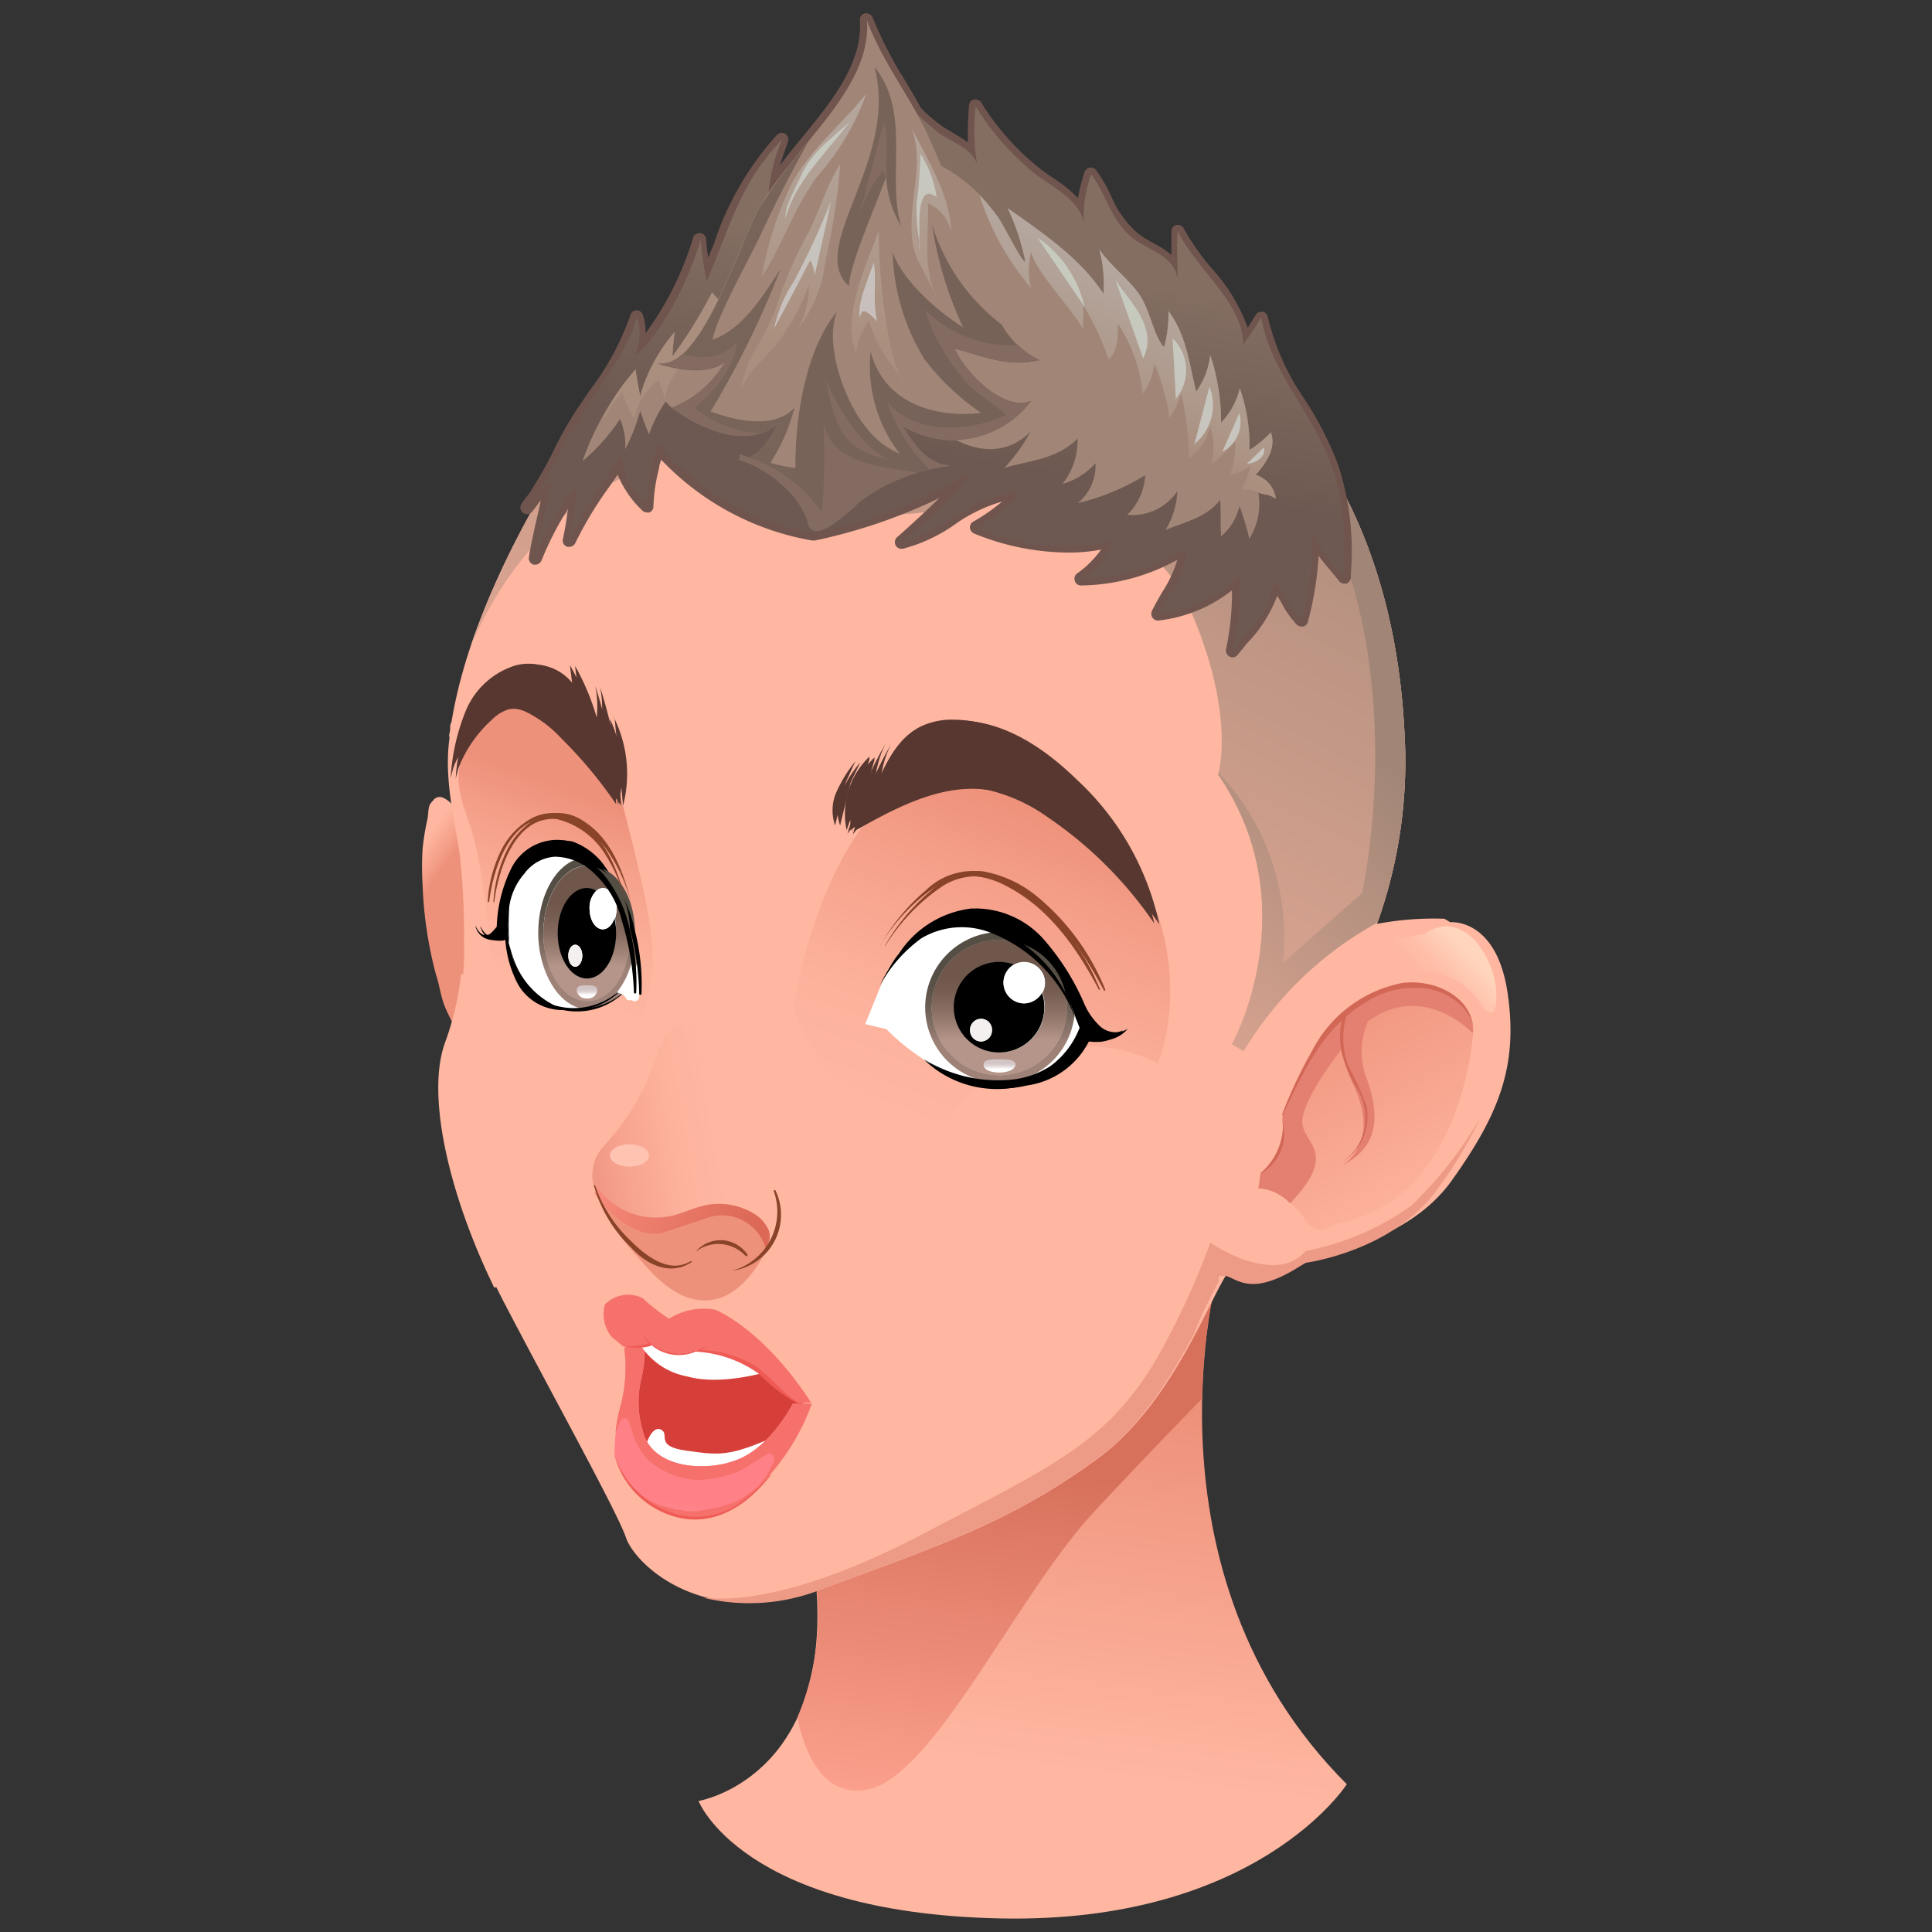 <svg xmlns="http://www.w3.org/2000/svg" xmlns:xlink="http://www.w3.org/1999/xlink" viewBox="0 0 128 128"><rect x="0" y="0" width="128" height="128" fill="#333333" stroke="none"/><defs><style>.cls-1{fill:url(#Sfumatura_senza_nome_697);}.cls-2{fill:url(#Sfumatura_senza_nome_175);}.cls-3{fill:url(#Sfumatura_senza_nome_174);}.cls-4{fill:#ffb7a1;}.cls-5{fill:url(#Sfumatura_senza_nome_537);}.cls-6{fill:url(#Sfumatura_senza_nome_537-2);}.cls-7{fill:url(#Sfumatura_senza_nome_693);}.cls-8{fill:url(#Sfumatura_senza_nome_693-2);}.cls-9{fill:url(#Sfumatura_senza_nome_174-2);}.cls-10{fill:#e48071;}.cls-11{fill:#d26756;}.cls-12{fill:url(#Sfumatura_senza_nome_145);}.cls-13{fill:#ed9a86;}.cls-14{fill:url(#Sfumatura_senza_nome_344);}.cls-15{fill:url(#Sfumatura_senza_nome_138);}.cls-16{fill:#ee917b;}.cls-17{fill:#ffc4b1;}.cls-18{fill:#894328;}.cls-19{fill:#57372f;}.cls-20{fill:#fff;}.cls-21{fill:url(#Sfumatura_senza_nome_197);}.cls-22{fill:url(#Sfumatura_senza_nome_197-2);}.cls-23{fill:url(#Sfumatura_senza_nome_197-3);}.cls-24{fill:url(#Sfumatura_senza_nome_197-4);}.cls-25{fill:url(#Sfumatura_senza_nome_196);}.cls-26{fill:url(#Sfumatura_senza_nome_197-5);}.cls-27{fill:url(#Sfumatura_senza_nome_196-2);}.cls-28{fill:url(#Sfumatura_senza_nome_195);}.cls-29{fill:#f5f0f0;}.cls-30{fill:url(#Sfumatura_senza_nome_197-6);}.cls-31{fill:url(#Sfumatura_senza_nome_197-7);}.cls-32{fill:url(#Sfumatura_senza_nome_197-8);}.cls-33{fill:url(#Sfumatura_senza_nome_196-3);}.cls-34{fill:url(#Sfumatura_senza_nome_197-9);}.cls-35{fill:url(#Sfumatura_senza_nome_196-4);}.cls-36{fill:url(#Sfumatura_senza_nome_195-2);}.cls-37{fill:url(#Sfumatura_senza_nome_197-10);}.cls-38{fill:url(#Sfumatura_senza_nome_197-11);}.cls-39{fill:url(#Sfumatura_senza_nome_197-12);}.cls-40{fill:url(#Sfumatura_senza_nome_197-13);}.cls-41{fill:url(#Sfumatura_senza_nome_196-5);}.cls-42{fill:url(#Sfumatura_senza_nome_197-14);}.cls-43{fill:url(#Sfumatura_senza_nome_196-6);}.cls-44{fill:url(#Sfumatura_senza_nome_195-3);}.cls-45{fill:url(#Sfumatura_senza_nome_197-15);}.cls-46{fill:url(#Sfumatura_senza_nome_197-16);}.cls-47{fill:url(#Sfumatura_senza_nome_197-17);}.cls-48{fill:url(#Sfumatura_senza_nome_196-7);}.cls-49{fill:url(#Sfumatura_senza_nome_197-18);}.cls-50{fill:url(#Sfumatura_senza_nome_196-8);}.cls-51{fill:url(#Sfumatura_senza_nome_195-4);}.cls-52{fill:#d63f39;}.cls-53{fill:url(#Sfumatura_senza_nome_92);}.cls-54{fill:#f6716c;}.cls-55{fill:#ef5a55;}.cls-56{fill:url(#Sfumatura_senza_nome_791);}.cls-57{fill:url(#Sfumatura_senza_nome_791-2);}.cls-58{fill:url(#Sfumatura_senza_nome_923);}.cls-59{fill:#70554e;}.cls-60{fill:url(#Sfumatura_senza_nome_830);}.cls-61{fill:#a18677;}.cls-62{fill:url(#Sfumatura_senza_nome_790);}.cls-63{fill:url(#Sfumatura_senza_nome_923-2);}.cls-64{fill:url(#Sfumatura_senza_nome_830-2);}.cls-65{fill:url(#Sfumatura_senza_nome_790-2);}.cls-66{fill:url(#Sfumatura_senza_nome_923-3);}.cls-67{fill:#846b62;}</style><linearGradient id="Sfumatura_senza_nome_697" x1="71.1" y1="92.49" x2="67.98" y2="116.98" gradientUnits="userSpaceOnUse"><stop offset="0" stop-color="#ee917b"/><stop offset="1" stop-color="#ffb7a1"/></linearGradient><linearGradient id="Sfumatura_senza_nome_175" x1="66.94" y1="97.27" x2="63.79" y2="122.05" gradientUnits="userSpaceOnUse"><stop offset="0" stop-color="#d7715c"/><stop offset="1" stop-color="#ffa592"/></linearGradient><linearGradient id="Sfumatura_senza_nome_174" x1="27.98" y1="59.5" x2="26.28" y2="58.28" gradientUnits="userSpaceOnUse"><stop offset="0.01" stop-color="#ee917b"/><stop offset="0.27" stop-color="#f39c86"/><stop offset="1" stop-color="#ffb7a1"/></linearGradient><linearGradient id="Sfumatura_senza_nome_537" x1="61.94" y1="74.75" x2="69.89" y2="53.82" gradientUnits="userSpaceOnUse"><stop offset="0" stop-color="#ffb7a1"/><stop offset="0.31" stop-color="#fcb19b"/><stop offset="0.72" stop-color="#f5a08a"/><stop offset="1" stop-color="#ee917b"/></linearGradient><linearGradient id="Sfumatura_senza_nome_537-2" x1="34.33" y1="64.81" x2="38.77" y2="52.73" xlink:href="#Sfumatura_senza_nome_537"/><radialGradient id="Sfumatura_senza_nome_693" cx="-23470.63" cy="4624.63" r="105.15" gradientTransform="translate(2504.59 -399.15) scale(0.1)" gradientUnits="userSpaceOnUse"><stop offset="0" stop-color="#f29886"/><stop offset="1" stop-color="#ffb7a1"/></radialGradient><radialGradient id="Sfumatura_senza_nome_693-2" cx="-40453.55" cy="-444.93" r="105.15" gradientTransform="matrix(0.06, -0.01, 0.02, 0.1, 2602.73, -365.78)" xlink:href="#Sfumatura_senza_nome_693"/><linearGradient id="Sfumatura_senza_nome_174-2" x1="86.46" y1="66.26" x2="95.08" y2="81.19" xlink:href="#Sfumatura_senza_nome_174"/><linearGradient id="Sfumatura_senza_nome_145" x1="94.74" y1="65.4" x2="97.14" y2="63.1" gradientUnits="userSpaceOnUse"><stop offset="0" stop-color="#ffb7a1"/><stop offset="0.36" stop-color="#ffbda7"/><stop offset="0.84" stop-color="#ffceb6"/><stop offset="1" stop-color="#ffd5bd"/></linearGradient><linearGradient id="Sfumatura_senza_nome_344" x1="51.16" y1="74.97" x2="39.4" y2="77.07" gradientUnits="userSpaceOnUse"><stop offset="0.31" stop-color="#ffb7a1"/><stop offset="0.55" stop-color="#fdb29c"/><stop offset="0.85" stop-color="#f6a28f"/><stop offset="1" stop-color="#f29886"/></linearGradient><linearGradient id="Sfumatura_senza_nome_138" x1="40.21" y1="77.67" x2="48.91" y2="82.86" gradientUnits="userSpaceOnUse"><stop offset="0" stop-color="#f78a7b"/><stop offset="1" stop-color="#dc6856"/></linearGradient><linearGradient id="Sfumatura_senza_nome_197" x1="66.52" y1="69.22" x2="66.52" y2="64.63" gradientUnits="userSpaceOnUse"><stop offset="0" stop-color="#9e8278"/><stop offset="0.19" stop-color="#8a746a"/><stop offset="0.51" stop-color="#6d5f55"/><stop offset="0.8" stop-color="#5b5248"/><stop offset="1" stop-color="#554e44"/></linearGradient><linearGradient id="Sfumatura_senza_nome_197-2" x1="69.32" y1="69.2" x2="69.32" y2="64.59" xlink:href="#Sfumatura_senza_nome_197"/><linearGradient id="Sfumatura_senza_nome_197-3" x1="66.54" y1="69.2" x2="66.54" y2="64.59" xlink:href="#Sfumatura_senza_nome_197"/><linearGradient id="Sfumatura_senza_nome_197-4" x1="66.55" y1="69.2" x2="66.55" y2="64.59" xlink:href="#Sfumatura_senza_nome_197"/><linearGradient id="Sfumatura_senza_nome_196" x1="66.55" y1="68.95" x2="66.55" y2="64.82" gradientUnits="userSpaceOnUse"><stop offset="0" stop-color="#b59589"/><stop offset="0.17" stop-color="#a4867a"/><stop offset="0.5" stop-color="#876c61"/><stop offset="0.79" stop-color="#755d51"/><stop offset="1" stop-color="#6f574c"/></linearGradient><linearGradient id="Sfumatura_senza_nome_197-5" x1="66.56" y1="69.2" x2="66.56" y2="64.59" xlink:href="#Sfumatura_senza_nome_197"/><linearGradient id="Sfumatura_senza_nome_196-2" x1="66.56" y1="68.95" x2="66.56" y2="64.82" xlink:href="#Sfumatura_senza_nome_196"/><linearGradient id="Sfumatura_senza_nome_195" x1="66.56" y1="70.88" x2="66.56" y2="70.48" gradientUnits="userSpaceOnUse"><stop offset="0" stop-color="#fff"/><stop offset="0.06" stop-color="#fbfafa"/><stop offset="0.44" stop-color="#e5dddd"/><stop offset="0.76" stop-color="#d8cbcb"/><stop offset="1" stop-color="#d3c5c5"/></linearGradient><linearGradient id="Sfumatura_senza_nome_197-6" x1="40.76" y1="64.3" x2="40.76" y2="59.69" xlink:href="#Sfumatura_senza_nome_197"/><linearGradient id="Sfumatura_senza_nome_197-7" x1="39.13" y1="64.3" x2="39.13" y2="59.69" xlink:href="#Sfumatura_senza_nome_197"/><linearGradient id="Sfumatura_senza_nome_197-8" x1="39.21" y1="64.3" x2="39.21" y2="59.69" xlink:href="#Sfumatura_senza_nome_197"/><linearGradient id="Sfumatura_senza_nome_196-3" x1="39.21" y1="64.04" x2="39.21" y2="59.92" xlink:href="#Sfumatura_senza_nome_196"/><linearGradient id="Sfumatura_senza_nome_197-9" x1="39.23" y1="64.3" x2="39.23" y2="59.69" xlink:href="#Sfumatura_senza_nome_197"/><linearGradient id="Sfumatura_senza_nome_196-4" x1="39.23" y1="64.05" x2="39.23" y2="59.92" xlink:href="#Sfumatura_senza_nome_196"/><linearGradient id="Sfumatura_senza_nome_195-2" x1="39.23" y1="65.98" x2="39.23" y2="65.58" xlink:href="#Sfumatura_senza_nome_195"/><linearGradient id="Sfumatura_senza_nome_197-10" x1="66.19" y1="69.18" x2="66.19" y2="64.62" xlink:href="#Sfumatura_senza_nome_197"/><linearGradient id="Sfumatura_senza_nome_197-11" x1="68.98" y1="69.15" x2="68.98" y2="64.54" xlink:href="#Sfumatura_senza_nome_197"/><linearGradient id="Sfumatura_senza_nome_197-12" x1="66.2" y1="69.15" x2="66.2" y2="64.54" xlink:href="#Sfumatura_senza_nome_197"/><linearGradient id="Sfumatura_senza_nome_197-13" x1="66.21" y1="69.15" x2="66.21" y2="64.54" xlink:href="#Sfumatura_senza_nome_197"/><linearGradient id="Sfumatura_senza_nome_196-5" x1="66.21" y1="68.9" x2="66.21" y2="64.77" xlink:href="#Sfumatura_senza_nome_196"/><linearGradient id="Sfumatura_senza_nome_197-14" x1="66.22" y1="69.15" x2="66.22" y2="64.54" xlink:href="#Sfumatura_senza_nome_197"/><linearGradient id="Sfumatura_senza_nome_196-6" x1="66.22" y1="68.9" x2="66.22" y2="64.77" xlink:href="#Sfumatura_senza_nome_196"/><linearGradient id="Sfumatura_senza_nome_195-3" x1="66.22" y1="70.83" x2="66.22" y2="70.43" xlink:href="#Sfumatura_senza_nome_195"/><linearGradient id="Sfumatura_senza_nome_197-15" x1="40.43" y1="64.24" x2="40.43" y2="59.63" xlink:href="#Sfumatura_senza_nome_197"/><linearGradient id="Sfumatura_senza_nome_197-16" x1="38.8" y1="64.25" x2="38.8" y2="59.63" xlink:href="#Sfumatura_senza_nome_197"/><linearGradient id="Sfumatura_senza_nome_197-17" x1="38.87" y1="64.25" x2="38.87" y2="59.63" xlink:href="#Sfumatura_senza_nome_197"/><linearGradient id="Sfumatura_senza_nome_196-7" x1="38.87" y1="63.99" x2="38.87" y2="59.86" xlink:href="#Sfumatura_senza_nome_196"/><linearGradient id="Sfumatura_senza_nome_197-18" x1="38.89" y1="64.24" x2="38.89" y2="59.63" xlink:href="#Sfumatura_senza_nome_197"/><linearGradient id="Sfumatura_senza_nome_196-8" x1="38.89" y1="63.99" x2="38.89" y2="59.86" xlink:href="#Sfumatura_senza_nome_196"/><linearGradient id="Sfumatura_senza_nome_195-4" x1="38.89" y1="65.93" x2="38.89" y2="65.52" xlink:href="#Sfumatura_senza_nome_195"/><linearGradient id="Sfumatura_senza_nome_92" x1="329.22" y1="214.88" x2="328.82" y2="217.86" gradientTransform="matrix(1.12, 0.05, -0.08, 1, -305.95, -131.67)" gradientUnits="userSpaceOnUse"><stop offset="0" stop-color="#ff8187"/><stop offset="1" stop-color="#ff9e99"/></linearGradient><linearGradient id="Sfumatura_senza_nome_791" x1="80.55" y1="13.72" x2="45.91" y2="81.16" gradientUnits="userSpaceOnUse"><stop offset="0" stop-color="#a18677"/><stop offset="1" stop-color="#ffb7a1"/></linearGradient><linearGradient id="Sfumatura_senza_nome_791-2" x1="73.91" y1="34.66" x2="49.59" y2="62.12" xlink:href="#Sfumatura_senza_nome_791"/><linearGradient id="Sfumatura_senza_nome_923" x1="-408.68" y1="-574.29" x2="-401.29" y2="-587.69" gradientTransform="matrix(0.89, -0.15, 0.17, 0.99, 530.54, 508.99)" gradientUnits="userSpaceOnUse"><stop offset="0" stop-color="#c7cdc0"/><stop offset="0.6" stop-color="#c7c5be"/><stop offset="1" stop-color="#c8bdbc"/></linearGradient><linearGradient id="Sfumatura_senza_nome_830" x1="64.86" y1="17.1" x2="62.81" y2="30.45" gradientUnits="userSpaceOnUse"><stop offset="0" stop-color="#846e62"/><stop offset="1" stop-color="#6d5951"/></linearGradient><linearGradient id="Sfumatura_senza_nome_790" x1="70.85" y1="13.11" x2="65.72" y2="23.37" gradientUnits="userSpaceOnUse"><stop offset="0" stop-color="#b6aba4"/><stop offset="0.33" stop-color="#b4a59c"/><stop offset="0.82" stop-color="#ad9687"/><stop offset="1" stop-color="#aa8f7e"/></linearGradient><linearGradient id="Sfumatura_senza_nome_923-2" x1="78.46" y1="18.32" x2="72.51" y2="30.54" gradientTransform="matrix(1, 0, 0, 1, 0, 0)" xlink:href="#Sfumatura_senza_nome_923"/><linearGradient id="Sfumatura_senza_nome_830-2" x1="-35.34" y1="19.78" x2="140.52" y2="19.78" xlink:href="#Sfumatura_senza_nome_830"/><linearGradient id="Sfumatura_senza_nome_790-2" x1="56.35" y1="0.49" x2="56.04" y2="22.82" xlink:href="#Sfumatura_senza_nome_790"/><linearGradient id="Sfumatura_senza_nome_923-3" x1="56.45" y1="3.91" x2="56.76" y2="22.69" gradientTransform="matrix(1, 0, 0, 1, 0, 0)" xlink:href="#Sfumatura_senza_nome_923"/></defs><g id="Head_21"><path class="cls-1" d="M46.28,119.32s8.89-1.48,7.78-14.44S80.72,84.14,80.72,84.14s-5.56,20,8.51,34.07c0,0-5.92,9.26-23,8.89S46.28,119.32,46.28,119.32Z"/><path class="cls-2" d="M57.39,118.58c4.44-.74,10-13,15.18-18.51,2.75-2.95,5.29-5.59,7.08-7.41a38.17,38.17,0,0,1,1.07-8.52S53,91.92,54.06,104.88a17.4,17.4,0,0,1-1.23,8.91C53.27,115.93,54.42,119.08,57.39,118.58Z"/><path class="cls-3" d="M30.51,69c-.24-.78-.68-1.47-1-2.22s-.38-1.5-.63-2.23A26.38,26.38,0,0,1,28,58.65a19.69,19.69,0,0,1,0-2.43,16.36,16.36,0,0,1,.33-2c.09-.62,0-.82.36-1.18a.53.53,0,0,1,.72-.16c1.14.51,2.14,3.29,2.44,4.86a45.39,45.39,0,0,1,.39,5.37c.1,1.68.14,3.32.13,5Z"/><path class="cls-4" d="M99.88,65.78c-.74-5-3.8-4.68-3.8-4.68l-.38-.23a20.23,20.23,0,0,0-4.47.34,31.78,31.78,0,0,0,1.82-12.65c-.54-11.24-5-21.85-15.13-27.13-8.64-4.53-31.1-6.5-41,9.56-4.44,7.19-6.34,12.77-7,16.81l-.09.24c0,.18,0,.36-.05.54s0,.21,0,.32c-.35,2.57.24,5,.66,7.55a46.66,46.66,0,0,1,.3,6,16.29,16.29,0,0,1-1.11,6.58c-1.39,3.79.55,11.1,3.79,17.31s7.5,13.88,8.06,15.55,5.09,6.29,13.14,3.33,12.59-4.54,18.14-8.61,8-12.5,9-12.68,1.67,1.85,5.65-.83c0,0,5.83-.74,8.79-4.91S100.63,70.78,99.88,65.78Z"/><path class="cls-5" d="M52.58,66.74s1.48-10.92,7.77-15.18S75,55.08,76.83,61s-.19,12-3,13S55.72,76.92,52.58,66.74Z"/><path class="cls-6" d="M32.4,62.67a42.47,42.47,0,0,0-.93-6.85c-.74-3-2.59-4.81,1.3-9.26,0,0,6.48-1.11,8.51,6.85s2.41,10,1.48,13.33-5.18,3.89-6.66,2.41A12.25,12.25,0,0,1,32.4,62.67Z"/><path class="cls-7" d="M71.86,69.3a10.9,10.9,0,1,0,7.28,19c1.25-2.39,2-4.26,2.5-4.35a.83.83,0,0,1,.44,0A10.91,10.91,0,0,0,71.86,69.3Z"/><path class="cls-8" d="M36.55,73.61c-.85-4.44-3.26-7.94-6-9.1a19.12,19.12,0,0,1-1.06,4.55c-1.31,3.58.35,10.3,3.26,16.26C35.91,84,37.57,79,36.55,73.61Z"/><path class="cls-9" d="M94.34,65.31a7.27,7.27,0,0,0-6,2.63,21.47,21.47,0,0,0-3.37,5.91l0,.52a3.46,3.46,0,0,1-1.45,3.36l-.15,1c1-.14,2.5,1.11,3.2,2.22s1.94.14,1.94.14c8.47-1.53,9.08-12.63,9.08-12.63C97.62,66.77,96,65.51,94.34,65.31Z"/><path class="cls-10" d="M94.34,65.31a7.27,7.27,0,0,0-6,2.63,21.47,21.47,0,0,0-3.37,5.91l0,.52a3.46,3.46,0,0,1-1.45,3.36l-.15,1a3.1,3.1,0,0,1,2.1,1c3.17-3.32,1-3.88.82-5.26s2.26-4.5,2.6-5a8.66,8.66,0,0,0,.73,2.31c1.94,4-.69,5.41-.69,5.41,2.91-1.38,2.22-4.16,1.52-6a5,5,0,0,1,.18-3.51c3.67-2.71,6.9.74,6.9.74h.06C97.62,66.77,96,65.51,94.34,65.31Z"/><path class="cls-11" d="M92.87,65.13a8.54,8.54,0,0,0-5.93,4.47,30,30,0,0,0-2,4.24s0,.06.06,0c1.06-2.23,2.11-4.54,3.89-6.23a5.22,5.22,0,0,0,0,2.12,8.64,8.64,0,0,0,1.06,2.48,3.76,3.76,0,0,1,.43,2.66,3.56,3.56,0,0,1-1.48,2.15s0,0,0,0a3.57,3.57,0,0,0,1.63-3.75,19.66,19.66,0,0,0-1.22-2.69,5.32,5.32,0,0,1-.12-3.23,8.21,8.21,0,0,1,1.29-.94,5.92,5.92,0,0,1,4.31-.87c1.34.31,2.79,1.34,2.83,2.84a0,0,0,0,0,0,0C97.62,66,95,64.84,92.87,65.13ZM85,74.37a4.23,4.23,0,0,1-1.47,3.34s0,.07,0,.05A3.08,3.08,0,0,0,85,74.37Z"/><path class="cls-12" d="M92.87,62.14c-.51-.26-1.14.35-1.06.91A1.52,1.52,0,0,0,93,64.18a11.93,11.93,0,0,0,1.71.19,4.79,4.79,0,0,1,3.45,2.22c.18.29.54.65.79.41a.6.6,0,0,0,.11-.26c.54-2.42-1.8-6.86-4.7-4.86Z"/><path class="cls-13" d="M93.49,79.89a18,18,0,0,1-7,3c-1.09,1.28-2.81,1-4.17.53a10.41,10.41,0,0,1-2.13-1.09A51.58,51.58,0,0,1,76.64,90c-3.3,5.62-7,7.17-15.36,11.56s-12.81,4.5-14.7,4.29a12.94,12.94,0,0,0,7.94-.59c8-3,12.59-4.54,18.14-8.61,3-2.17,5-5.59,6.48-8.33h0l0-.07.15-.28,0-.09.15-.27a.36.36,0,0,1,0-.09l.14-.28,0-.06.16-.31h0l.34-.67.06-.11a1.42,1.42,0,0,1,.08-.18l.14-.27h0l.07-.15v0a1.09,1.09,0,0,0,.08-.15h0c.06-.11.11-.21.17-.3h0l.07-.13,0,0,0-.09a.08.08,0,0,0,0,0l0-.07,0-.05a.21.21,0,0,1,0-.06l0-.05a.1.1,0,0,0,0,0l0,0,0-.05,0,0,0,0,0,0,0,0,0,0,0,0,0,0,0,0a0,0,0,0,0,0,0l0,0h0l0,0h.28l.22,0c.84.27,1.81,1.42,5.21-.87,0,0,5.83-.74,8.79-4.91a27.83,27.83,0,0,0,2.83-4.73A26.12,26.12,0,0,1,93.49,79.89Z"/><path class="cls-14" d="M39.37,78.71A2.82,2.82,0,0,1,40,75.94a16.42,16.42,0,0,0,3.58-6.17c1.17-3.52,3.21-1.42,3.58.49a23.27,23.27,0,0,0,4.07,8.45,4.13,4.13,0,0,1-.8,4.57l-7,.43L40,79.89l-.31-.62C39.37,78.65,39.37,78.71,39.37,78.71Z"/><path class="cls-15" d="M50.9,81.44a2.36,2.36,0,0,0-.9-1,4.45,4.45,0,0,0-3.36-.57c-.73.17-1.41.51-2.14.68a4.75,4.75,0,0,1-5-2s0,.27-.11.51l.41.61a3.87,3.87,0,0,0,1.64,1.71l.24.21-.07-.12a7.11,7.11,0,0,0,2.05.7c1.56.29,3.19.24,4.73.65.79.21,1.79.49,2.33-.13A1.23,1.23,0,0,0,50.9,81.44Z"/><path class="cls-16" d="M39.86,79.64c.87,1.11,2.63,2.49,4.14,2,.93-.32,2.12-.69,3-1a3,3,0,0,1,3.76,2.21C50,84.35,48.72,86,47,86.14c-2,.2-3.59-1.47-4.86-3a10.3,10.3,0,0,1-2.23-3.59Z"/><path class="cls-17" d="M43,76.55c0,.41-.58.74-1.3.74s-1.29-.33-1.29-.74.58-.74,1.29-.74S43,76.15,43,76.55Z"/><path class="cls-18" d="M45.75,83.56c-1.45.87-3-.39-4-1.39a9,9,0,0,1-2.32-3.63c0-.05-.08,0-.08,0a9,9,0,0,0,2.51,4.16c1,1.09,2.57,1.88,4,.89C45.81,83.59,45.78,83.53,45.75,83.56Zm3.77-.44a2.15,2.15,0,0,0-3.43-.19,0,0,0,1,0,0,0,2.46,2.46,0,0,1,3.27.24C49.46,83.28,49.56,83.2,49.52,83.12Zm1.84-4.27s-.12,0-.1.05a4.06,4.06,0,0,1-2.76,5.29s0,0,0,0a3.74,3.74,0,0,0,2.85-5.38Z"/><path class="cls-19" d="M71.36,51.67c-2.15-2.1-4.85-3.93-7.85-3.93a4.87,4.87,0,0,0-2.1.42c-1.59.75-2.4,2.5-3.09,4.12a6.68,6.68,0,0,1,.73-3,27.6,27.6,0,0,0-2.55,6l.23-.29c2.79-1.57,5.88-3.19,9-2.61a10.87,10.87,0,0,1,4.08,1.86,26.45,26.45,0,0,1,7,7A18.28,18.28,0,0,0,71.36,51.67ZM57.94,50.18a5.23,5.23,0,0,0-1.51,4.88q.82-2.33,1.5-4.69ZM57,50.5a8.64,8.64,0,0,0-1.24,1.94,2.93,2.93,0,0,0-.1,2.25c.23-.95.46-1.9.7-2.85Z"/><path class="cls-19" d="M39.74,48.33a15.88,15.88,0,0,0-1.64-4.21l.21,1.74a3.31,3.31,0,0,0-3.84-1.72,5.29,5.29,0,0,0-3.28,3,14,14,0,0,0-1,4.45l.18-.69a8.49,8.49,0,0,1,2.21-3.21A2.76,2.76,0,0,1,33.68,47a2.43,2.43,0,0,1,1.6.25A8.22,8.22,0,0,1,37.5,49a29.31,29.31,0,0,1,3.64,4.37,28.56,28.56,0,0,0-1.38-7.83A6.92,6.92,0,0,1,39.74,48.33Zm.79-1.07c.07.14.14.28.2.42l.55,5.7A8.4,8.4,0,0,0,40.53,47.26Z"/><path d="M72.89,68a4.5,4.5,0,0,1-1.11-1.63,16.17,16.17,0,0,0-2.67-4.18,6.06,6.06,0,0,0-4.4-2,6.68,6.68,0,0,0-4.83,3,4.92,4.92,0,0,0-1.05,2.24l7.39,1.9,4.68,1.27-9.28,1.66A7,7,0,0,0,68,71.92a5.44,5.44,0,0,0,4.21-3.06,3.79,3.79,0,0,0,.82.07,2.19,2.19,0,0,0,1.69-.77A1.53,1.53,0,0,1,72.89,68Z"/><path class="cls-20" d="M71.61,67.52a9.53,9.53,0,0,0-4.17-5.21,6.09,6.09,0,0,0-5.28-.67,7.75,7.75,0,0,0-3.45,3.65L57.66,67.9l1.4.34a14.6,14.6,0,0,0,2.46,2c3.29,2.16,8.77,2.53,10.37-2Z"/><path class="cls-18" d="M58.64,62.69a13,13,0,0,1,3.56-3.81,4.12,4.12,0,0,1,2.38-.82,5.83,5.83,0,0,1,2.56.78c2.76,1.46,4.58,4.1,6,6.78,0,.06.11,0,.09-.05a15.56,15.56,0,0,0-4.56-6.21,7.8,7.8,0,0,0-3.6-1.64,4.47,4.47,0,0,0-3.45,1.34,13.47,13.47,0,0,0-3,3.62Z"/><path class="cls-21" d="M65.67,71.71a5.05,5.05,0,0,0,.88.08,4.57,4.57,0,0,0,.83-.07A7.53,7.53,0,0,1,65.67,71.71Z"/><path class="cls-22" d="M67.69,62.47A9.39,9.39,0,0,1,70.94,66,4.47,4.47,0,0,0,67.69,62.47Z"/><path class="cls-23" d="M71.52,67.26a8.88,8.88,0,0,0-.58-1.3,4.58,4.58,0,0,1,.08.83,4.48,4.48,0,1,1-4.47-4.47,4.3,4.3,0,0,1,1.14.15l-.25-.16a7.71,7.71,0,0,0-1-.51,5,5,0,0,0-.73,9.91,7.53,7.53,0,0,0,1.71,0A5,5,0,0,0,71.52,67.26Z"/><path class="cls-24" d="M67.69,62.47a4.3,4.3,0,0,0-1.14-.15A4.48,4.48,0,1,0,71,66.79a4.58,4.58,0,0,0-.08-.83A9.39,9.39,0,0,0,67.69,62.47Zm-1.13,8.64c-.59,0-1.06-.24-1.06-.53s.47-.35,1.06-.35,1.06.06,1.06.35S67.14,71.11,66.56,71.11Zm3-4.32a3,3,0,1,1-3-3,2.92,2.92,0,0,1,1,.16,1.42,1.42,0,0,1,.65-.16,1.37,1.37,0,0,1,1.37,1.37,1.42,1.42,0,0,1-.16.65A2.92,2.92,0,0,1,69.55,66.79Z"/><path class="cls-25" d="M67.69,62.47a4.3,4.3,0,0,0-1.14-.15A4.48,4.48,0,1,0,71,66.79a4.58,4.58,0,0,0-.08-.83A9.39,9.39,0,0,0,67.69,62.47Zm-1.13,8.64c-.59,0-1.06-.24-1.06-.53s.47-.35,1.06-.35,1.06.06,1.06.35S67.14,71.11,66.56,71.11Zm3-4.32a3,3,0,1,1-3-3,2.92,2.92,0,0,1,1,.16,1.42,1.42,0,0,1,.65-.16,1.37,1.37,0,0,1,1.37,1.37,1.42,1.42,0,0,1-.16.65A2.92,2.92,0,0,1,69.55,66.79Z"/><path class="cls-26" d="M66.56,70.23c-.59,0-1.06.06-1.06.35s.47.53,1.06.53,1.06-.24,1.06-.53S67.14,70.23,66.56,70.23Z"/><path class="cls-27" d="M66.56,70.23c-.59,0-1.06.06-1.06.35s.47.53,1.06.53,1.06-.24,1.06-.53S67.14,70.23,66.56,70.23Z"/><path class="cls-28" d="M66.56,70.23c-.59,0-1.06.06-1.06.35s.47.53,1.06.53,1.06-.24,1.06-.53S67.14,70.23,66.56,70.23Z"/><path d="M68.18,66.53A1.37,1.37,0,0,1,67.53,64a2.92,2.92,0,0,0-1-.16,3,3,0,1,0,3,3,2.92,2.92,0,0,0-.16-1A1.37,1.37,0,0,1,68.18,66.53ZM65.34,69a.73.73,0,1,1,.73-.73A.73.73,0,0,1,65.34,69Z"/><path class="cls-20" d="M68.18,63.79a1.42,1.42,0,0,0-.65.16,3,3,0,0,1,1.86,1.86,1.42,1.42,0,0,0,.16-.65A1.37,1.37,0,0,0,68.18,63.79Z"/><path class="cls-20" d="M67.53,64a1.37,1.37,0,1,0,1.86,1.86A3,3,0,0,0,67.53,64Z"/><path class="cls-29" d="M65.34,67.55a.73.73,0,0,0,0,1.45.73.73,0,1,0,0-1.45Z"/><path d="M65.77,61.78a9.76,9.76,0,0,1,5.82,5.75,0,0,0,1,0,0,0,9,9,0,0,0-4-5.3c-2-1.24-4.66-1.61-6.62-.05a8.71,8.71,0,0,0-2.34,3.13h0a9.29,9.29,0,0,1,2.76-3.15A5.23,5.23,0,0,1,65.77,61.78Zm6.07,6.4a5.51,5.51,0,0,1-1.93,2.51,5.67,5.67,0,0,1-2.68.9,9.27,9.27,0,0,1-5.71-1.38s0,0,0,0a9,9,0,0,0,6,1.62A5.18,5.18,0,0,0,72,68.22C72,68.16,71.87,68.12,71.84,68.18Z"/><path d="M41.58,60.19a13.08,13.08,0,0,0-1.66-3,4.49,4.49,0,0,0-2-1.44,3.42,3.42,0,0,0-3.67,1.75,9.31,9.31,0,0,0-1,3.94c-.1.12-.2.24-.31.35a.83.83,0,0,1-.27.19.56.56,0,0,1-.53-.15,1.66,1.66,0,0,1-.32-.49,1.17,1.17,0,0,0,.88.94,1.68,1.68,0,0,0,1.1-.11A7.71,7.71,0,0,0,34.49,65,3.44,3.44,0,0,0,37,66.9a1.16,1.16,0,0,0,1.18-.49,1.45,1.45,0,0,0-.08-1c-.41-1.25-.83-2.5-1.25-3.75.22,0,.45.1.67.13A3,3,0,0,0,40.46,61C40.88,60.39,41.76,60.87,41.58,60.19Z"/><path class="cls-20" d="M34.24,63.21a5.29,5.29,0,0,0,2.57,3.43,4.5,4.5,0,0,0,4.34-.72.3.3,0,0,1,.24-.06.63.63,0,0,1,.42.33.31.31,0,0,0,.07.09h0a.3.3,0,0,0,.47-.22v-.25a15.08,15.08,0,0,0-.68-4.9,6.1,6.1,0,0,0-3.27-4.07,3.09,3.09,0,0,0-1.87-.21,3.69,3.69,0,0,0-2.27,2.2c-.54,1.15-.24,2.43-.2,3.7Z"/><path class="cls-18" d="M32.74,59.79c.28-2.22,1.44-5.89,4.32-5.51a5.16,5.16,0,0,1,3.28,2.22A10.63,10.63,0,0,1,41.85,60s.06,0,0,0c-.45-2-1.3-4.42-3.15-5.57a3,3,0,0,0-3.17-.21,5,5,0,0,0-1.94,2.1,8.78,8.78,0,0,0-.9,3.45Z"/><path class="cls-30" d="M39.42,57.43a6.62,6.62,0,0,1,2.27,3.49c.15.55.28,1.06.38,1.56a5.68,5.68,0,0,0,0-.59C42.1,59.52,40.92,57.59,39.42,57.43Z"/><path class="cls-31" d="M42.07,62.48c-.18,2.19-1.39,3.89-2.85,3.89s-2.88-2-2.88-4.48,1.29-4.47,2.88-4.47h.2a4.07,4.07,0,0,0-.75-.46c-1.51.4-2.66,2.45-2.66,4.92s1.29,4.76,2.93,5a5.27,5.27,0,0,0,2.14-.9,5.43,5.43,0,0,0,1.18-2.43C42.21,63.19,42.15,62.84,42.07,62.48Z"/><path class="cls-32" d="M39.42,57.43h-.2c-1.59,0-2.88,2-2.88,4.47s1.29,4.48,2.88,4.48,2.67-1.7,2.85-3.89c-.1-.5-.23-1-.38-1.56A6.62,6.62,0,0,0,39.42,57.43Zm-.19,8.78a.62.62,0,0,1-.68-.53c0-.3.3-.35.68-.35s.68,0,.68.35A.62.62,0,0,1,39.23,66.21Zm1.93-4.32c0,1.66-.87,3-1.94,3s-1.93-1.35-1.93-3,.86-3,1.93-3a1.27,1.27,0,0,1,.63.17.65.65,0,0,1,.43-.17c.48,0,.88.62.88,1.37a2,2,0,0,1-.11.66A4.46,4.46,0,0,1,41.16,61.89Z"/><path class="cls-33" d="M39.42,57.43h-.2c-1.59,0-2.88,2-2.88,4.47s1.29,4.48,2.88,4.48,2.67-1.7,2.85-3.89c-.1-.5-.23-1-.38-1.56A6.62,6.62,0,0,0,39.42,57.43Zm-.19,8.78a.62.62,0,0,1-.68-.53c0-.3.3-.35.68-.35s.68,0,.68.35A.62.62,0,0,1,39.23,66.21Zm1.93-4.32c0,1.66-.87,3-1.94,3s-1.93-1.35-1.93-3,.86-3,1.93-3a1.27,1.27,0,0,1,.63.17.65.65,0,0,1,.43-.17c.48,0,.88.62.88,1.37a2,2,0,0,1-.11.66A4.46,4.46,0,0,1,41.16,61.89Z"/><path class="cls-34" d="M39.23,65.33c-.38,0-.68,0-.68.35a.62.62,0,0,0,.68.53.62.62,0,0,0,.68-.53C39.91,65.38,39.6,65.33,39.23,65.33Z"/><path class="cls-35" d="M39.23,65.33c-.38,0-.68,0-.68.35a.62.62,0,0,0,.68.53.62.62,0,0,0,.68-.53C39.91,65.38,39.6,65.33,39.23,65.33Z"/><path class="cls-36" d="M39.23,65.33c-.38,0-.68,0-.68.35a.62.62,0,0,0,.68.53.62.62,0,0,0,.68-.53C39.91,65.38,39.6,65.33,39.23,65.33Z"/><path d="M40.28,61.62c-.49,0-.89-.61-.89-1.37a1.6,1.6,0,0,1,.46-1.2,1.27,1.27,0,0,0-.63-.17c-1.07,0-1.93,1.35-1.93,3s.86,3,1.93,3,1.94-1.35,1.94-3a4.46,4.46,0,0,0-.11-1C40.9,61.33,40.61,61.62,40.28,61.62ZM38.45,64.1c-.26,0-.47-.33-.47-.73s.21-.73.47-.73.46.33.46.73S38.71,64.1,38.45,64.1Z"/><path class="cls-20" d="M40.28,58.88a.65.65,0,0,0-.43.17,2.73,2.73,0,0,1,1.2,1.86,2,2,0,0,0,.11-.66C41.16,59.5,40.76,58.88,40.28,58.88Z"/><path class="cls-20" d="M39.85,59.05a1.6,1.6,0,0,0-.46,1.2c0,.76.4,1.37.89,1.37.33,0,.62-.29.77-.71A2.73,2.73,0,0,0,39.85,59.05Z"/><path class="cls-29" d="M38.45,62.64c-.26,0-.47.33-.47.73s.21.73.47.73.46-.33.46-.73S38.71,62.64,38.45,62.64Z"/><path d="M42.05,61.61a8.29,8.29,0,0,0-1.56-3.41,4.67,4.67,0,0,0-3.07-1.82A3.1,3.1,0,0,0,34.52,58a4.16,4.16,0,0,0-.63,1.9,19.12,19.12,0,0,0,.18,2.62h0a18.35,18.35,0,0,1,0-2.46,4.25,4.25,0,0,1,1-2.18,2.76,2.76,0,0,1,2-1.12,3.76,3.76,0,0,1,2.2.74,6.34,6.34,0,0,1,2.32,3.53,18.41,18.41,0,0,1,.76,4.77.08.08,0,1,0,.15,0A14.21,14.21,0,0,0,42.05,61.61Zm-.83,4.21a4.55,4.55,0,0,1-4.16.83,5.36,5.36,0,0,1-2.81-3.44s0,0,0,0A5,5,0,0,0,37,66.84a4.48,4.48,0,0,0,4.25-1S41.25,65.8,41.22,65.82Z"/><path class="cls-19" d="M71,51.62c-2.15-2.1-4.84-3.93-7.84-3.94a4.78,4.78,0,0,0-2.11.43c-1.59.75-2.4,2.5-3.09,4.12a6.68,6.68,0,0,1,.73-3,27.56,27.56,0,0,0-2.54,6l.23-.29c2.79-1.57,5.87-3.19,9-2.62a11.24,11.24,0,0,1,4.09,1.86,26.6,26.6,0,0,1,7,7A18.24,18.24,0,0,0,71,51.62ZM57.6,50.13A5.24,5.24,0,0,0,56.09,55q.82-2.32,1.51-4.69Zm-.93.31a9.32,9.32,0,0,0-1.24,2,3,3,0,0,0-.1,2.25c.23-1,.47-1.9.7-2.85Z"/><path class="cls-19" d="M39.41,48.28a15.77,15.77,0,0,0-1.65-4.21c.07.58.14,1.16.22,1.73a3.32,3.32,0,0,0-3.84-1.71,5.24,5.24,0,0,0-3.28,3,13.75,13.75,0,0,0-1,4.45l.18-.69a8.51,8.51,0,0,1,2.22-3.21,2.73,2.73,0,0,1,1.1-.67,2.43,2.43,0,0,1,1.6.25,7.93,7.93,0,0,1,2.22,1.69,29.31,29.31,0,0,1,3.64,4.37,28.56,28.56,0,0,0-1.38-7.83A6.92,6.92,0,0,1,39.41,48.28Zm.78-1.07.21.42.55,5.7A8.4,8.4,0,0,0,40.19,47.21Z"/><path d="M72.55,68a4.86,4.86,0,0,1-1.11-1.63,15.75,15.75,0,0,0-2.67-4.18,6,6,0,0,0-4.4-2,6.66,6.66,0,0,0-4.82,3,5,5,0,0,0-1.06,2.24l7.4,1.9,4.68,1.27-9.29,1.66a6.94,6.94,0,0,0,6.38,1.7,5.39,5.39,0,0,0,4.21-3,3.88,3.88,0,0,0,.83.07,2.17,2.17,0,0,0,1.68-.77A1.54,1.54,0,0,1,72.55,68Z"/><path class="cls-20" d="M71.28,67.47a9.46,9.46,0,0,0-4.17-5.21,6.08,6.08,0,0,0-5.29-.67,7.73,7.73,0,0,0-3.44,3.65l-1.06,2.61,1.4.33a14.71,14.71,0,0,0,2.46,2c3.29,2.16,8.78,2.53,10.38-2Z"/><path class="cls-18" d="M58.31,62.63a12.81,12.81,0,0,1,3.56-3.81A4.15,4.15,0,0,1,64.24,58a6,6,0,0,1,2.56.77c2.77,1.47,4.58,4.11,6,6.79,0,.05.11,0,.08,0a15.57,15.57,0,0,0-4.56-6.22,7.89,7.89,0,0,0-3.59-1.63A4.51,4.51,0,0,0,61.32,59a13.63,13.63,0,0,0-3,3.63Z"/><path class="cls-37" d="M65.33,71.66a5.14,5.14,0,0,0,.88.08,4.57,4.57,0,0,0,.83-.07A7.53,7.53,0,0,1,65.33,71.66Z"/><path class="cls-38" d="M67.36,62.42a9.61,9.61,0,0,1,3.25,3.48A4.47,4.47,0,0,0,67.36,62.42Z"/><path class="cls-39" d="M71.19,67.21a10.22,10.22,0,0,0-.58-1.31,4.78,4.78,0,0,1,.08.84,4.48,4.48,0,1,1-4.48-4.47,4.37,4.37,0,0,1,1.15.15l-.25-.16a7.71,7.71,0,0,0-1-.51,5,5,0,0,0-.74,9.91,7.53,7.53,0,0,0,1.71,0A5,5,0,0,0,71.19,67.21Z"/><path class="cls-40" d="M67.36,62.42a4.37,4.37,0,0,0-1.15-.15,4.48,4.48,0,1,0,4.48,4.47,4.78,4.78,0,0,0-.08-.84A9.61,9.61,0,0,0,67.36,62.42Zm-1.14,8.64c-.58,0-1.06-.24-1.06-.53s.48-.35,1.06-.35,1.06,0,1.06.35S66.81,71.06,66.22,71.06Zm3-4.32a3,3,0,1,1-3-3,2.84,2.84,0,0,1,1,.17,1.35,1.35,0,0,1,.66-.17,1.38,1.38,0,0,1,1.37,1.37,1.35,1.35,0,0,1-.17.66A2.93,2.93,0,0,1,69.22,66.74Z"/><path class="cls-41" d="M67.36,62.42a4.37,4.37,0,0,0-1.15-.15,4.48,4.48,0,1,0,4.48,4.47,4.78,4.78,0,0,0-.08-.84A9.61,9.61,0,0,0,67.36,62.42Zm-1.14,8.64c-.58,0-1.06-.24-1.06-.53s.48-.35,1.06-.35,1.06,0,1.06.35S66.81,71.06,66.22,71.06Zm3-4.32a3,3,0,1,1-3-3,2.84,2.84,0,0,1,1,.17,1.35,1.35,0,0,1,.66-.17,1.38,1.38,0,0,1,1.37,1.37,1.35,1.35,0,0,1-.17.66A2.93,2.93,0,0,1,69.22,66.74Z"/><path class="cls-42" d="M66.22,70.18c-.58,0-1.06,0-1.06.35s.48.53,1.06.53,1.06-.24,1.06-.53S66.81,70.18,66.22,70.18Z"/><path class="cls-43" d="M66.22,70.18c-.58,0-1.06,0-1.06.35s.48.53,1.06.53,1.06-.24,1.06-.53S66.81,70.18,66.22,70.18Z"/><path class="cls-44" d="M66.22,70.18c-.58,0-1.06,0-1.06.35s.48.53,1.06.53,1.06-.24,1.06-.53S66.81,70.18,66.22,70.18Z"/><path d="M67.85,66.48a1.38,1.38,0,0,1-.66-2.58,2.84,2.84,0,0,0-1-.17,3,3,0,1,0,3,3,2.93,2.93,0,0,0-.17-1A1.36,1.36,0,0,1,67.85,66.48ZM65,69a.73.73,0,0,1-.73-.73A.73.73,0,0,1,65,67.5a.72.72,0,0,1,.72.72A.73.73,0,0,1,65,69Z"/><path class="cls-20" d="M67.85,63.73a1.35,1.35,0,0,0-.66.17,3,3,0,0,1,1.86,1.86,1.35,1.35,0,0,0,.17-.66A1.38,1.38,0,0,0,67.85,63.73Z"/><path class="cls-20" d="M67.19,63.9a1.37,1.37,0,1,0,1.86,1.86A3,3,0,0,0,67.19,63.9Z"/><path class="cls-29" d="M65,67.5a.73.73,0,0,0-.73.72A.73.73,0,0,0,65,69a.73.73,0,0,0,.72-.73A.72.72,0,0,0,65,67.5Z"/><path d="M65.43,61.72a9.75,9.75,0,0,1,5.82,5.76,0,0,0,1,0,0,0,9,9,0,0,0-4-5.3c-2-1.24-4.66-1.61-6.62,0a9,9,0,0,0-2.34,3.13s0,0,0,0a9.41,9.41,0,0,1,2.76-3.15A5.23,5.23,0,0,1,65.43,61.72Zm6.08,6.41a5.64,5.64,0,0,1-1.93,2.51,5.82,5.82,0,0,1-2.68.9,9.32,9.32,0,0,1-5.71-1.38s0,0,0,0a9,9,0,0,0,6,1.62,5.15,5.15,0,0,0,4.45-3.63C71.63,68.11,71.53,68.07,71.51,68.13Z"/><path d="M41.25,60.14a13.18,13.18,0,0,0-1.67-3,4.49,4.49,0,0,0-2-1.43,3.4,3.4,0,0,0-3.67,1.75,9.42,9.42,0,0,0-1,3.94c-.1.12-.2.24-.31.35a.74.74,0,0,1-.27.19.56.56,0,0,1-.53-.15,1.57,1.57,0,0,1-.31-.49,1.17,1.17,0,0,0,.87.94,1.7,1.7,0,0,0,1.11-.11,7.52,7.52,0,0,0,.71,2.81,3.37,3.37,0,0,0,2.53,1.93,1.13,1.13,0,0,0,1.18-.48,1.39,1.39,0,0,0-.07-1l-1.26-3.75.68.13a3,3,0,0,0,2.9-.82C40.55,60.34,41.42,60.81,41.25,60.14Z"/><path class="cls-20" d="M33.9,63.16a5.32,5.32,0,0,0,2.57,3.43,4.5,4.5,0,0,0,4.34-.72.27.27,0,0,1,.24-.06.64.64,0,0,1,.42.32.2.2,0,0,0,.08.1h0A.29.29,0,0,0,42,66l0-.25a15.37,15.37,0,0,0-.69-4.9,6.08,6.08,0,0,0-3.27-4.07,3.09,3.09,0,0,0-1.87-.21,3.67,3.67,0,0,0-2.27,2.19c-.54,1.16-.24,2.44-.2,3.71Z"/><path class="cls-18" d="M32.41,59.74c.27-2.22,1.44-5.89,4.32-5.51A5.21,5.21,0,0,1,40,56.45,11.06,11.06,0,0,1,41.52,60s0,0,0,0c-.45-2-1.3-4.42-3.15-5.57a3,3,0,0,0-3.16-.21,4.89,4.89,0,0,0-2,2.1,8.78,8.78,0,0,0-.9,3.45Z"/><path class="cls-45" d="M39.09,57.38a6.57,6.57,0,0,1,2.26,3.49c.16.55.29,1.06.39,1.56a5.82,5.82,0,0,0,0-.59C41.76,59.47,40.58,57.54,39.09,57.38Z"/><path class="cls-46" d="M41.74,62.43c-.19,2.19-1.39,3.88-2.85,3.88S36,64.31,36,61.84s1.29-4.48,2.88-4.48l.2,0a4.94,4.94,0,0,0-.75-.47c-1.52.41-2.67,2.46-2.67,4.93s1.29,4.75,2.93,5a5.21,5.21,0,0,0,2.14-.9,5.38,5.38,0,0,0,1.18-2.43C41.87,63.14,41.81,62.78,41.74,62.43Z"/><path class="cls-47" d="M39.09,57.38l-.2,0c-1.59,0-2.88,2-2.88,4.48s1.29,4.47,2.88,4.47,2.66-1.69,2.85-3.88c-.1-.5-.23-1-.39-1.56A6.57,6.57,0,0,0,39.09,57.38Zm-.2,8.77a.62.62,0,0,1-.68-.53c0-.29.31-.34.68-.34s.68,0,.68.34A.61.61,0,0,1,38.89,66.15Zm1.93-4.31c0,1.66-.87,3-1.93,3S37,63.5,37,61.84s.87-3,1.94-3a1.29,1.29,0,0,1,.63.17.63.63,0,0,1,.42-.17c.49,0,.88.62.88,1.37a2,2,0,0,1-.11.66A4.32,4.32,0,0,1,40.82,61.84Z"/><path class="cls-48" d="M39.09,57.38l-.2,0c-1.59,0-2.88,2-2.88,4.48s1.29,4.47,2.88,4.47,2.66-1.69,2.85-3.88c-.1-.5-.23-1-.39-1.56A6.57,6.57,0,0,0,39.09,57.38Zm-.2,8.77a.62.62,0,0,1-.68-.53c0-.29.31-.34.68-.34s.68,0,.68.34A.61.61,0,0,1,38.89,66.15Zm1.93-4.31c0,1.66-.87,3-1.93,3S37,63.5,37,61.84s.87-3,1.94-3a1.29,1.29,0,0,1,.63.17.63.63,0,0,1,.42-.17c.49,0,.88.62.88,1.37a2,2,0,0,1-.11.66A4.32,4.32,0,0,1,40.82,61.84Z"/><path class="cls-49" d="M38.89,65.28c-.37,0-.68,0-.68.34a.62.62,0,0,0,.68.53.61.61,0,0,0,.68-.53C39.57,65.33,39.27,65.28,38.89,65.28Z"/><path class="cls-50" d="M38.89,65.28c-.37,0-.68,0-.68.34a.62.62,0,0,0,.68.53.61.61,0,0,0,.68-.53C39.57,65.33,39.27,65.28,38.89,65.28Z"/><path class="cls-51" d="M38.89,65.28c-.37,0-.68,0-.68.34a.62.62,0,0,0,.68.53.61.61,0,0,0,.68-.53C39.57,65.33,39.27,65.28,38.89,65.28Z"/><path d="M39.94,61.57c-.49,0-.88-.61-.88-1.37a1.56,1.56,0,0,1,.46-1.2,1.29,1.29,0,0,0-.63-.17c-1.07,0-1.94,1.35-1.94,3s.87,3,1.94,3,1.93-1.35,1.93-3a4.32,4.32,0,0,0-.11-1C40.56,61.28,40.27,61.57,39.94,61.57Zm-1.83,2.48c-.26,0-.46-.33-.46-.73s.2-.73.46-.73.47.33.47.73S38.37,64.05,38.11,64.05Z"/><path class="cls-20" d="M39.94,58.83a.63.63,0,0,0-.42.17,2.7,2.7,0,0,1,1.19,1.86,2,2,0,0,0,.11-.66C40.82,59.45,40.43,58.83,39.94,58.83Z"/><path class="cls-20" d="M39.52,59a1.56,1.56,0,0,0-.46,1.2c0,.76.39,1.37.88,1.37.33,0,.62-.29.77-.71A2.7,2.7,0,0,0,39.52,59Z"/><path class="cls-29" d="M38.11,62.59c-.26,0-.46.33-.46.73s.2.73.46.73.47-.33.47-.73S38.37,62.59,38.11,62.59Z"/><path d="M41.72,61.56a8.56,8.56,0,0,0-1.56-3.41,4.71,4.71,0,0,0-3.08-1.82A3.08,3.08,0,0,0,34.19,58a4.14,4.14,0,0,0-.64,1.9,17.67,17.67,0,0,0,.19,2.62h0a18.35,18.35,0,0,1,0-2.46,4.25,4.25,0,0,1,1-2.18,2.73,2.73,0,0,1,2-1.12,3.71,3.71,0,0,1,2.2.74A6.34,6.34,0,0,1,41.2,61,18.41,18.41,0,0,1,42,65.77a.08.08,0,0,0,.15,0A14.2,14.2,0,0,0,41.72,61.56Zm-.84,4.21a4.54,4.54,0,0,1-4.16.83,5.35,5.35,0,0,1-2.8-3.44s0,0,0,0a5,5,0,0,0,2.78,3.62,4.49,4.49,0,0,0,4.26-1S40.91,65.74,40.88,65.77Z"/><path class="cls-52" d="M41.88,96s-.13-3.12-.12-3.32.43-4.62.43-4.62L51,90l2.22,3-4.38,5.78Z"/><path class="cls-20" d="M42.8,95.72s.39-1.31,1-1-.46,1.1,1.67,1.39,2.79.45,6-1l-2.32,3.09L44,98Z"/><path class="cls-53" d="M40.72,96.43a6.15,6.15,0,0,0,2.44,3.26,5.36,5.36,0,0,0,4.28.7A7.76,7.76,0,0,0,51,97.71,14.7,14.7,0,0,0,53.78,93l-1.26,0s-1.4,2.79-3.62,3.69-5.77.56-6.32-1.92a6.61,6.61,0,0,1-.13-3.25,8.74,8.74,0,0,0,.23-3l-1.32.8a9.9,9.9,0,0,1-.2,3.64A13,13,0,0,0,40.72,96.43Z"/><path class="cls-54" d="M43.16,99.69a5.36,5.36,0,0,0,4.28.7A7.76,7.76,0,0,0,51,97.71,14.7,14.7,0,0,0,53.78,93l-1.26,0s-1.4,2.79-3.62,3.69-5.77.56-6.32-1.92a6.61,6.61,0,0,1-.13-3.25,8.74,8.74,0,0,0,.23-3l-1.32.8a9.9,9.9,0,0,1-.2,3.64A10.16,10.16,0,0,0,40.77,95c0-.13.09-.26.15-.39a1.21,1.21,0,0,1,.33-.62c.2-.13.38.08.44.26s.16.5.24.75A4.24,4.24,0,0,0,43,96.78a5.12,5.12,0,0,0,1.78,1,4.6,4.6,0,0,0,1.7.27,7.41,7.41,0,0,0,2.08-.43,4.07,4.07,0,0,0,.94-.45c.3-.2.61-.39.93-.58s.58-.44.77-.18,0,.55-.11.76a4.09,4.09,0,0,1-.63,1l-.25.32c-.14.11-.27.22-.39.3a6.44,6.44,0,0,1-1.08.7,9,9,0,0,1-1.45.43,5.69,5.69,0,0,1-.7.12c-.14,0-.29.06-.43.07s-.2,0-.3,0a1.12,1.12,0,0,1-.45,0c-.08,0-.14-.06-.23-.08a1.31,1.31,0,0,0-.28,0c-.2,0-.36-.12-.54-.15a3,3,0,0,1-.41-.09,5,5,0,0,1-.92-.39l-.11-.1c-.08,0-.16-.06-.22-.1a3.17,3.17,0,0,1-.39-.34c-.15-.15-.34-.27-.49-.42s-.13-.21-.23-.26A5.79,5.79,0,0,0,43.16,99.69Z"/><path class="cls-55" d="M40.72,96.43a5.71,5.71,0,0,0,4.56,4.18c2.48.39,4.45-1.17,5.79-2.88,0,0,0-.06-.06,0a10.71,10.71,0,0,1-2.36,2.08,5.07,5.07,0,0,1-3.33.62,6,6,0,0,1-4.59-4Z"/><path class="cls-20" d="M42.41,89.08a4.69,4.69,0,0,0,3.11,2.11c2.47.7,5.91-.48,5.91-.48a19.19,19.19,0,0,0-3.34-2.06c-.87-.24-4-.76-4-.76Z"/><path class="cls-54" d="M47.42,86.78a4.28,4.28,0,0,0-3.1.59A14.29,14.29,0,0,1,42.57,86a2.16,2.16,0,0,0-2.49.42,2.4,2.4,0,0,0,.43,2.14l.77.64a3.62,3.62,0,0,0,1.7-.11l.25,0a2.79,2.79,0,0,0,.87.46,3.2,3.2,0,0,0,2-.09,8.47,8.47,0,0,1,3.48.91c1.23.73,2,2,3.32,2.6l.83-.05S51.06,88.51,47.42,86.78Z"/><path class="cls-55" d="M53,93c-1.14-.66-1.86-1.73-2.92-2.48a7.33,7.33,0,0,0-3.68-1.08,4.7,4.7,0,0,0,.65-.37s0-.06,0,0a6.65,6.65,0,0,1-.87.39H46a.07.07,0,0,0-.09.06,2.92,2.92,0,0,1-1.45.09,3,3,0,0,1-1.9-1.2s0,0,0,0A2.49,2.49,0,0,0,43,89h0a4.75,4.75,0,0,1-1.68.18s0,0,0,0a3.25,3.25,0,0,0,1.75,0,.08.08,0,0,0,.07-.08,2.81,2.81,0,0,0,2.94.45,7.88,7.88,0,0,1,4.23,1.49,9.75,9.75,0,0,0,2.67,2S53,93,53,93Z"/><path class="cls-56" d="M43.43,30.84a13.27,13.27,0,0,1-.46-2c0-.47,2,2.3,2,2.3,8,4.47,17.56,2.62,17.56,2.62,2.3-1.08,7.85-1.84,7.85-1.84l-2.93,1.69s8.32-.31,11.4,6.77S80.7,51.32,80.7,51.32c6,8.77.92,17.86.92,17.86l.77.46a23.56,23.56,0,0,1,8.78-8.47l.1-.07a31.86,31.86,0,0,0,1.78-12.54c-.54-11.24-5-21.85-15.13-27.13-8.64-4.53-31.1-6.5-41,9.56a57.67,57.67,0,0,0-5.75,11.84C35.67,32.45,43.43,30.84,43.43,30.84Z"/><path class="cls-57" d="M81.62,69.18l.77.46a23.56,23.56,0,0,1,8.78-8.47l.1-.07a31.86,31.86,0,0,0,1.78-12.54c-.54-11.24-5-21.85-15.13-27.13-8.64-4.53-31.1-6.5-41,9.56-.46.75-.9,1.49-1.31,2.21C48.65,15,69.3,19.75,69.3,19.75c28.33,6.78,20.94,39.42,20.94,39.42L85,63.79a15.84,15.84,0,0,0-4.28-12.6l0,.13C86.7,60.09,81.62,69.18,81.62,69.18Z"/><path class="cls-58" d="M50.61,24.4l3.85-2.22A5,5,0,0,0,50.61,24.4Zm1.63,1.28,9-5.29C58.11,19.62,53.49,22.73,52.24,25.68Zm5.7-1.29,9-3.43C64.18,18.67,59.82,22.38,57.94,24.39Zm6.51.12,7.13-2.79C68.71,20.61,66.45,22.64,64.45,24.51Zm4.76-.19,5-.55C72.44,23.25,70.66,23,69.21,24.32Zm4.2,1.46,3.17.39C75.54,25.49,74.37,25,73.41,25.78Z"/><path class="cls-59" d="M88.6,30.64a23.49,23.49,0,0,0-2.16-4.18A16,16,0,0,1,84,21a.45.45,0,0,0-.35-.35h-.08a.45.45,0,0,0-.38.21c-.19.32-.36.6-.53.85a11.59,11.59,0,0,0-2.39-3.94,15.41,15.41,0,0,1-1.84-2.63.43.43,0,0,0-.39-.24h-.09a.43.43,0,0,0-.34.4c0,.52,0,1.05,0,1.58a7,7,0,0,0-1.23-.79,6.44,6.44,0,0,1-1-.64A6.69,6.69,0,0,1,73.62,13a9.73,9.73,0,0,0-1-1.73.43.43,0,0,0-.35-.17h-.06a.45.45,0,0,0-.35.29,10.46,10.46,0,0,0-.44,1.73,9.59,9.59,0,0,0-1.76-1.4c-.27-.19-.53-.37-.76-.55A17,17,0,0,1,65,6.78a.44.44,0,0,0-.36-.19h-.12a.44.44,0,0,0-.32.4,22,22,0,0,0-.07,2.44c-.3-.21-.62-.4-.93-.59s-.5-.29-.72-.44a10,10,0,0,1-1.47-1.25c-.32-.59-.67-1.18-1-1.74a26.59,26.59,0,0,1-2.19-4.24.44.44,0,0,0-.41-.29h-.09a.44.44,0,0,0-.35.46c.2,2.85-1.92,5.44-3.8,7.73l-.81,1-.42.54-.26.32c.16-.52.34-1,.52-1.54a.44.44,0,0,0-.17-.52.55.55,0,0,0-.24-.07.48.48,0,0,0-.31.13,19.86,19.86,0,0,0-4.15,7.14l-.41,1c-.06-.41-.11-.81-.14-1.23a.44.44,0,0,0-.39-.4h-.05a.44.44,0,0,0-.42.31,20.58,20.58,0,0,1-3.16,6.34,3.13,3.13,0,0,0-.17-1.23.43.43,0,0,0-.41-.3h0a.43.43,0,0,0-.41.32,18.2,18.2,0,0,1-2.71,5c-.51.75-1,1.46-1.41,2.16s-.7,1.24-1,1.87A27.36,27.36,0,0,1,35,32.78a5.69,5.69,0,0,0-.47.63.44.44,0,0,0,.71.51c.15-.19.3-.38.45-.6l.14-.16c-.07.33-.14.65-.22,1-.21.9-.42,1.83-.57,2.76a.44.44,0,0,0,.31.49h.12a.44.44,0,0,0,.4-.26,20.78,20.78,0,0,1,1.76-3.43c-.09.66-.19,1.33-.34,2a.44.44,0,0,0,.29.51l.14,0a.44.44,0,0,0,.4-.26,24.66,24.66,0,0,1,2.27-3.75l.53-.77a6.89,6.89,0,0,0,1.62,2.36.43.43,0,0,0,.32.14.32.32,0,0,0,.16,0,.41.41,0,0,0,.27-.4,11.49,11.49,0,0,1,.38-2.55c0-.18.09-.36.13-.55a18,18,0,0,0,10,5.36H54A35.89,35.89,0,0,0,62.23,33c-.62.61-1.49,1.43-2.7,2.51l-.1.08a.46.46,0,0,0-.1.53.44.44,0,0,0,.39.24h.09a10.68,10.68,0,0,0,3.49-1.64,10.36,10.36,0,0,1,3.09-1.49,12.13,12.13,0,0,1-1.91,1.33.43.43,0,0,0-.22.4.46.46,0,0,0,.26.38,16.67,16.67,0,0,0,6.27,1.27,11,11,0,0,0,2.16-.2A6.67,6.67,0,0,1,71.35,38a.44.44,0,0,0-.14.49.43.43,0,0,0,.41.3h0A13.53,13.53,0,0,0,78,37.09a8.19,8.19,0,0,1-1,2.14c-.24.41-.48.83-.69,1.26a.46.46,0,0,0,.06.45.42.42,0,0,0,.34.17h.08a9.6,9.6,0,0,0,4.83-2A17.59,17.59,0,0,1,81.23,43a.44.44,0,0,0,.24.5.41.41,0,0,0,.19.05.44.44,0,0,0,.34-.17l.62-.76a9.18,9.18,0,0,0,2-3.14c.09.13.17.27.25.41a6.35,6.35,0,0,0,1.05,1.5.45.45,0,0,0,.31.12l.12,0a.43.43,0,0,0,.3-.31,21.17,21.17,0,0,0,.71-4.38c.24.33.5.64.75.94s.41.48.61.74a.42.42,0,0,0,.34.17l.14,0a.47.47,0,0,0,.3-.41v-.29A18.28,18.28,0,0,0,88.6,30.64Z"/><path class="cls-60" d="M35.33,33.05a6,6,0,0,0-.44.59C35,33.45,35.19,33.26,35.33,33.05Zm52.86-2.26c-1.3-3.57-3.93-6-4.64-9.74a17.55,17.55,0,0,1-1.2,1.78c.07-2.69-3.1-5-4.33-7.53-.07,1,0,2.11,0,3.16-.26-1.57-1.92-1.84-3-2.7-1.45-1.2-1.72-2.88-2.72-4.2A7.78,7.78,0,0,0,71.83,15c-.08-1.61-2-2.55-3.19-3.43a17.54,17.54,0,0,1-4-4.52,13.75,13.75,0,0,0,.09,3.79c-.4-1-1.58-1.41-2.5-2a25.62,25.62,0,0,1-3.6-3.53c.09,3.17.61,6.52,0,9.65C58,17.79,55.9,20.55,56,23.6h-.22a61.24,61.24,0,0,0,.26-8L50.88,13.8a11.14,11.14,0,0,1,.94-4.55c-2.8,2.86-3.5,5.91-5,9.4a24.76,24.76,0,0,1-.4-2.74c-.74,2.46-2.39,6-4.34,7.67A3.86,3.86,0,0,0,42.21,21c-.69,2.51-2.83,5-4.16,7.24-.91,1.52-1.7,3.32-2.72,4.78a8.9,8.9,0,0,1,1.19-1.11c-.3,1.66-.78,3.33-1.06,5a16.53,16.53,0,0,1,2.84-4.83c-.22,1.16-.31,2.45-.59,3.63a47.07,47.07,0,0,1,3.43-5.5,4.94,4.94,0,0,0,1.71,3.21,25.93,25.93,0,0,1,.68-4.08A17.28,17.28,0,0,0,53.91,35.3a33,33,0,0,0,10.24-3.85c-.33.86-3.78,3.91-4.43,4.49,2.89-.6,4.72-3.33,7.92-3.26A13.44,13.44,0,0,1,64.7,35c2.46,1.08,6.39,1.67,8.94.84-.14,1.05-1.18,1.86-2,2.51a12,12,0,0,0,6.93-2.1c.07,1.7-1.11,3-1.79,4.48,1.87-.35,4.31-1.08,5.34-2.81a20.79,20.79,0,0,1-.44,5.22c1.18-1.49,2.48-2.69,2.72-4.65.68.66,1,1.85,1.83,2.61a16.77,16.77,0,0,0,.63-6A12.22,12.22,0,0,0,89,38.19C89.08,35.47,89.15,33.39,88.19,30.79Z"/><path class="cls-61" d="M84.54,33.05a1.91,1.91,0,0,0-1.35-1.59c.69-.76,1.39-1.81,1-2.81a6.64,6.64,0,0,1-1.41,1.16,11.54,11.54,0,0,0-.64-4.08A4.87,4.87,0,0,1,80.9,28a14,14,0,0,0-.72-4.48,5.06,5.06,0,0,1-.93,2.42c-.49-1.93-.63-3.72-1.84-5.33A8.07,8.07,0,0,1,77.12,23c-.69-.75-.9-2.37-1.59-3.42s-1.93-1.93-2.7-3.07a9.1,9.1,0,0,1,.28,2.95c-1.61-2.42-4-4-6.35-5.67a15.31,15.31,0,0,1,1.16,3.48c0,.52-1.48-2.47-1.83-2.93a10.56,10.56,0,0,0-3.91-3.44,12.47,12.47,0,0,1,.39,5.59c-.76,3.1-3.27,4.68-2.56,8.38.64,3.33,5.31,6.73,8.27,3.72A11.38,11.38,0,0,1,66.54,31c1.76-.52,3.43-.55,4.85-1.94a4.58,4.58,0,0,1-1,3,4.6,4.6,0,0,0,2.19-1.37,3.22,3.22,0,0,1-1.17,2.64,14.85,14.85,0,0,0,4.46-1.85,3.93,3.93,0,0,1-1.19,2.63A3.6,3.6,0,0,0,78,32.55a5.32,5.32,0,0,1-.78,2.56c1.33-.55,2.76-.84,3.62-2,.06.81,0,1.61.06,2.42a3.71,3.71,0,0,0,1.22-2,17.73,17.73,0,0,1,.65,2.16,4.34,4.34,0,0,0,.6-3.05C83.7,32.8,84.08,32.7,84.54,33.05ZM47.17,19.36a29.9,29.9,0,0,1-2.63,4.25A14.92,14.92,0,0,1,44.7,22a11,11,0,0,0-2.29,4.25c-.08-.52-.3-1.53-.29-1.78a18.48,18.48,0,0,0-3.53,6.09,13.48,13.48,0,0,0,2.49-2.8,4.42,4.42,0,0,1,.34,2,12.9,12.9,0,0,0,1-2.55A13.82,13.82,0,0,0,43,28.77,9.36,9.36,0,0,1,44.1,26.6a2.94,2.94,0,0,0,3.08.95l4.45-4.05C50.75,21.5,48.51,21.07,47.17,19.36Zm4.46,4.14c0,.12.1.23.14.35s-.06-.34-.07-.4Z"/><path class="cls-62" d="M83.19,31.46c.69-.76,1.39-1.81,1-2.81a6.64,6.64,0,0,1-1.41,1.16,11.54,11.54,0,0,0-.64-4.08A4.87,4.87,0,0,1,80.9,28a14,14,0,0,0-.72-4.48,5.06,5.06,0,0,1-.93,2.42c-.49-1.93-.63-3.72-1.84-5.33A8.07,8.07,0,0,1,77.12,23c-.69-.75-.9-2.37-1.59-3.42s-1.93-1.93-2.7-3.07a9.1,9.1,0,0,1,.28,2.95c-1.61-2.42-4-4-6.35-5.67a15.31,15.31,0,0,1,1.16,3.48c0,.52-1.48-2.47-1.83-2.93s-.76-.95-1.19-1.41a17.47,17.47,0,0,0,3.4,6.13,5,5,0,0,1,0-2.35c.54,1.59,2.58,3.56,3.45,5.07,0-.5.07-1.06,0-1.58a17.57,17.57,0,0,1,1.7,3.62c.61-.5.61-1.54.61-2.38a10.09,10.09,0,0,1,1.65,4.65,4.52,4.52,0,0,0,.77-2,14.25,14.25,0,0,1,1,3.6,6.35,6.35,0,0,0,.78-1.64,19.57,19.57,0,0,1,.5,4.3,3.22,3.22,0,0,0,1.4-2.11,4.12,4.12,0,0,1,.08,2.53,9,9,0,0,0,1.58-1.53,4.37,4.37,0,0,1-.36,2.23,3.64,3.64,0,0,0,1.4-.59,9.69,9.69,0,0,1-.59,1.56,2.67,2.67,0,0,1,1.34.28,1.7,1.7,0,0,1,.9.32A1.91,1.91,0,0,0,83.19,31.46Zm-36-12.1a29.9,29.9,0,0,1-2.63,4.25A14.92,14.92,0,0,1,44.7,22a11,11,0,0,0-2.29,4.25c-.08-.52-.3-1.53-.29-1.78A13.06,13.06,0,0,0,40,27.59l0,.17A5.87,5.87,0,0,1,41.23,26,10,10,0,0,0,42,27.74a4.45,4.45,0,0,1,1.65-2.59c.07.43.36.92.4,1.31.21-2,2.85-4.06,4.26-6A6.29,6.29,0,0,1,47.17,19.36Z"/><path class="cls-63" d="M68.74,15.75l3,4.41s.11.24.1.12A7.49,7.49,0,0,0,68.74,15.75Zm7,8c1-2.11-.88-3.7-1.85-5.23Zm2.16,2.67a2.94,2.94,0,0,0-.21-4Zm1.23,3a3.31,3.31,0,0,0,1-3.8Zm1.85.51a2.21,2.21,0,0,0,1.13-2.56Zm2.77-.3L82.6,30.73C83.22,30.69,83.92,30.25,83.73,29.61Z"/><path class="cls-61" d="M53.55,34.74c-.48-2-2.75-3.73-4.66-4.32C50.25,30.57,51,29,51.62,28c-2,1.86-5.32.41-7.09-1a7,7,0,0,0,3.55-3.1c-1.09.93-3,.6-4.52.17,2.87.56,5.56-8.28,6.7-10.25,2.47-4.29,7.49-7.9,7.18-12.47,1,2.76,2.92,5.1,4.12,7.8.75,1.7,1.47,3.36,2.1,5.08,1.18,3.22,1.92,8.2,5.22,9.65-2.12.49-3.6-.23-5.63-.76.63,1.45,3.19,4.22,5.07,3.45a6.45,6.45,0,0,1-8.56,1.62c.78,1.21,1.62,2.54,3.17,2.67A12.53,12.53,0,0,0,57,33.17C56.36,33.7,54,36.1,53.55,34.74Z"/><path class="cls-64" d="M63.25,23.1c2,.53,3.51,1.25,5.63.76a5.63,5.63,0,0,1-2.51-2.35,13.19,13.19,0,0,1-4.62-6.64,24.36,24.36,0,0,0,2.06,6.82c-2.25-1.43-4.17-3.45-4.67-5a14.21,14.21,0,0,0,2.1,7.1A16.37,16.37,0,0,0,65,27.36c-3.11.34-6.39-.65-7.32-4.05a9.44,9.44,0,0,0,1.94,6.76,5.65,5.65,0,0,1-2.16-1.65c-1.45-1.7-2.89-5.57-2-7.78C53.33,23.21,52.67,27.8,52.7,31a8.48,8.48,0,0,1-1.65-.34A12.73,12.73,0,0,0,52.64,27c-1.31,1.45-3.84.89-5.56.26a60.88,60.88,0,0,0,4.64-9.45c-1.09,1.65-2.46,4-4.52,4.69.35-1.66,2.57-5.56,3.22-7,1-2.13,2-4.1,3.12-6.07a34.67,34.67,0,0,0-3.28,4.43c-1.14,2-3.83,10.81-6.7,10.25,1.47.43,3.43.76,4.52-.17A7,7,0,0,1,44.53,27c1.77,1.42,5.12,2.87,7.09,1-.66,1-1.37,2.58-2.73,2.43,1.91.59,4.18,2.35,4.66,4.32.49,1.36,2.81-1,3.48-1.57a12.53,12.53,0,0,1,5.9-2.33c-1.55-.13-2.39-1.46-3.17-2.67a6.45,6.45,0,0,0,8.56-1.62C66.44,27.32,63.88,24.55,63.25,23.1Zm-7-4.17c0-1.35,2-5.85,2.46-7.22a7.06,7.06,0,0,0,1,3.29c-1-3.33.7-7.52-1.78-10.58C59.59,10.63,53.43,16.33,56.22,18.93Z"/><path class="cls-65" d="M51.49,20.21a20.42,20.42,0,0,1-1.62,3.24,7,7,0,0,0-.74,2.31c.45-1.23,1.71-2.11,2.47-3.16a14.31,14.31,0,0,0,2-3.73,5.76,5.76,0,0,1-.8,3,8.75,8.75,0,0,0,1.87-4.51,44.34,44.34,0,0,0,1-6.48c-.93,1.37-1.4,3.26-2.22,4.73A26.17,26.17,0,0,0,51.49,20.21Zm5.9-14c-1.49,1.91-3.89,3.84-5,6.09a23.19,23.19,0,0,0-1.92,6.06c1.37-2.14,2.16-4.65,3.7-6.7A16.49,16.49,0,0,0,57.39,6.21Zm2.68,19.08c-.14-.12-.28-.26-.42-.4C59.78,25.12,59.92,25.26,60.07,25.29Zm-1.84-10c-.8,2.15-2.53,5.83-1.51,8.09a4.54,4.54,0,0,1,.85-2.11,9.11,9.11,0,0,0,2.08,3.59C58.76,23.37,58.18,17.94,58.23,15.32Zm4.8,0c-.15-2.5-1.58-4.7-2.67-6.88,1.19,2.82-.93,6.47.63,9.19l.91,1.77c-.74-1.9-.36-3.93-.42-5.9A2.65,2.65,0,0,1,63,15.28ZM61.9,19.36c0,.11.09.23.14.34A1.75,1.75,0,0,0,61.9,19.36Z"/><path class="cls-66" d="M53.12,11.53c-.56,1.2-1.19,2.35-1.06,2.91.55-2.32,2.85-4.51,4.23-6.36C55.12,9.15,53.81,10.05,53.12,11.53ZM51.29,21.75c.82-1.49,1.6-3,2.39-4.51a2.8,2.8,0,0,1,.3,1c.35-1.63.75-3.27,1.07-4.9a52.7,52.7,0,0,1-2.45,5.3A8.88,8.88,0,0,0,51.29,21.75Zm6.6-4.36c-.56,1.56-1.13,2.91-.9,3.67.08-1,.84,0,1.14.23C57.78,20.07,58.1,18.63,57.89,17.39Zm3-1.39v.67A3.75,3.75,0,0,0,60.91,16Zm.1-5.79c-.06,1.07-.1,2.15-.26,3.23A12.82,12.82,0,0,0,60.91,16V15c0-.79,0-2.85,1.15-1.93A7.56,7.56,0,0,0,61,10.21Z"/><path class="cls-67" d="M63.25,23.1c2,.53,3.51,1.25,5.63.76a4.58,4.58,0,0,1-1.41-1,8.11,8.11,0,0,1-6.19-2.33,13.21,13.21,0,0,0,2.94,5c.68.66,1.72,1.33,2.46,1.94-2.56,1.26-6.33,1.28-7.94-.93a11.53,11.53,0,0,0,2.84,4.56,12.37,12.37,0,0,1,1.35-.26c-1.55-.13-2.39-1.46-3.17-2.67a6.45,6.45,0,0,0,8.56-1.62C66.44,27.32,63.88,24.55,63.25,23.1ZM58.77,11.88c-.23-1.08.2-3-.24-3.68l-1.7,6.47a9,9,0,0,1,1.66-3.37C58.55,11.48,58.71,11.73,58.77,11.88ZM44.53,27c1.36,1.09,3.66,2.2,5.54,1.81l.25-.11A7.21,7.21,0,0,1,46,27c1.34-1,2.76-2.86,2.78-4.26-1.21,1.15-2.31,1-3.64.75a1.93,1.93,0,0,1-1.6.58c1.47.43,3.43.76,4.52-.17A7,7,0,0,1,44.53,27Zm10,.52a43.12,43.12,0,0,1-.08,6.42,9.6,9.6,0,0,0-4.8-3.61c-.22-.08-.44-.17-.66-.24v.37c1.89.62,4.11,2.36,4.58,4.3.49,1.36,2.81-1,3.48-1.57a11.41,11.41,0,0,1,3.76-1.86C58.32,30.85,54.68,30.79,54.52,27.5Zm3.08,2.57,1.54.46c-2-.68-3.75-3.68-4.47-5.5C55.14,27,55.38,29.27,57.6,30.07Z"/></g></svg>